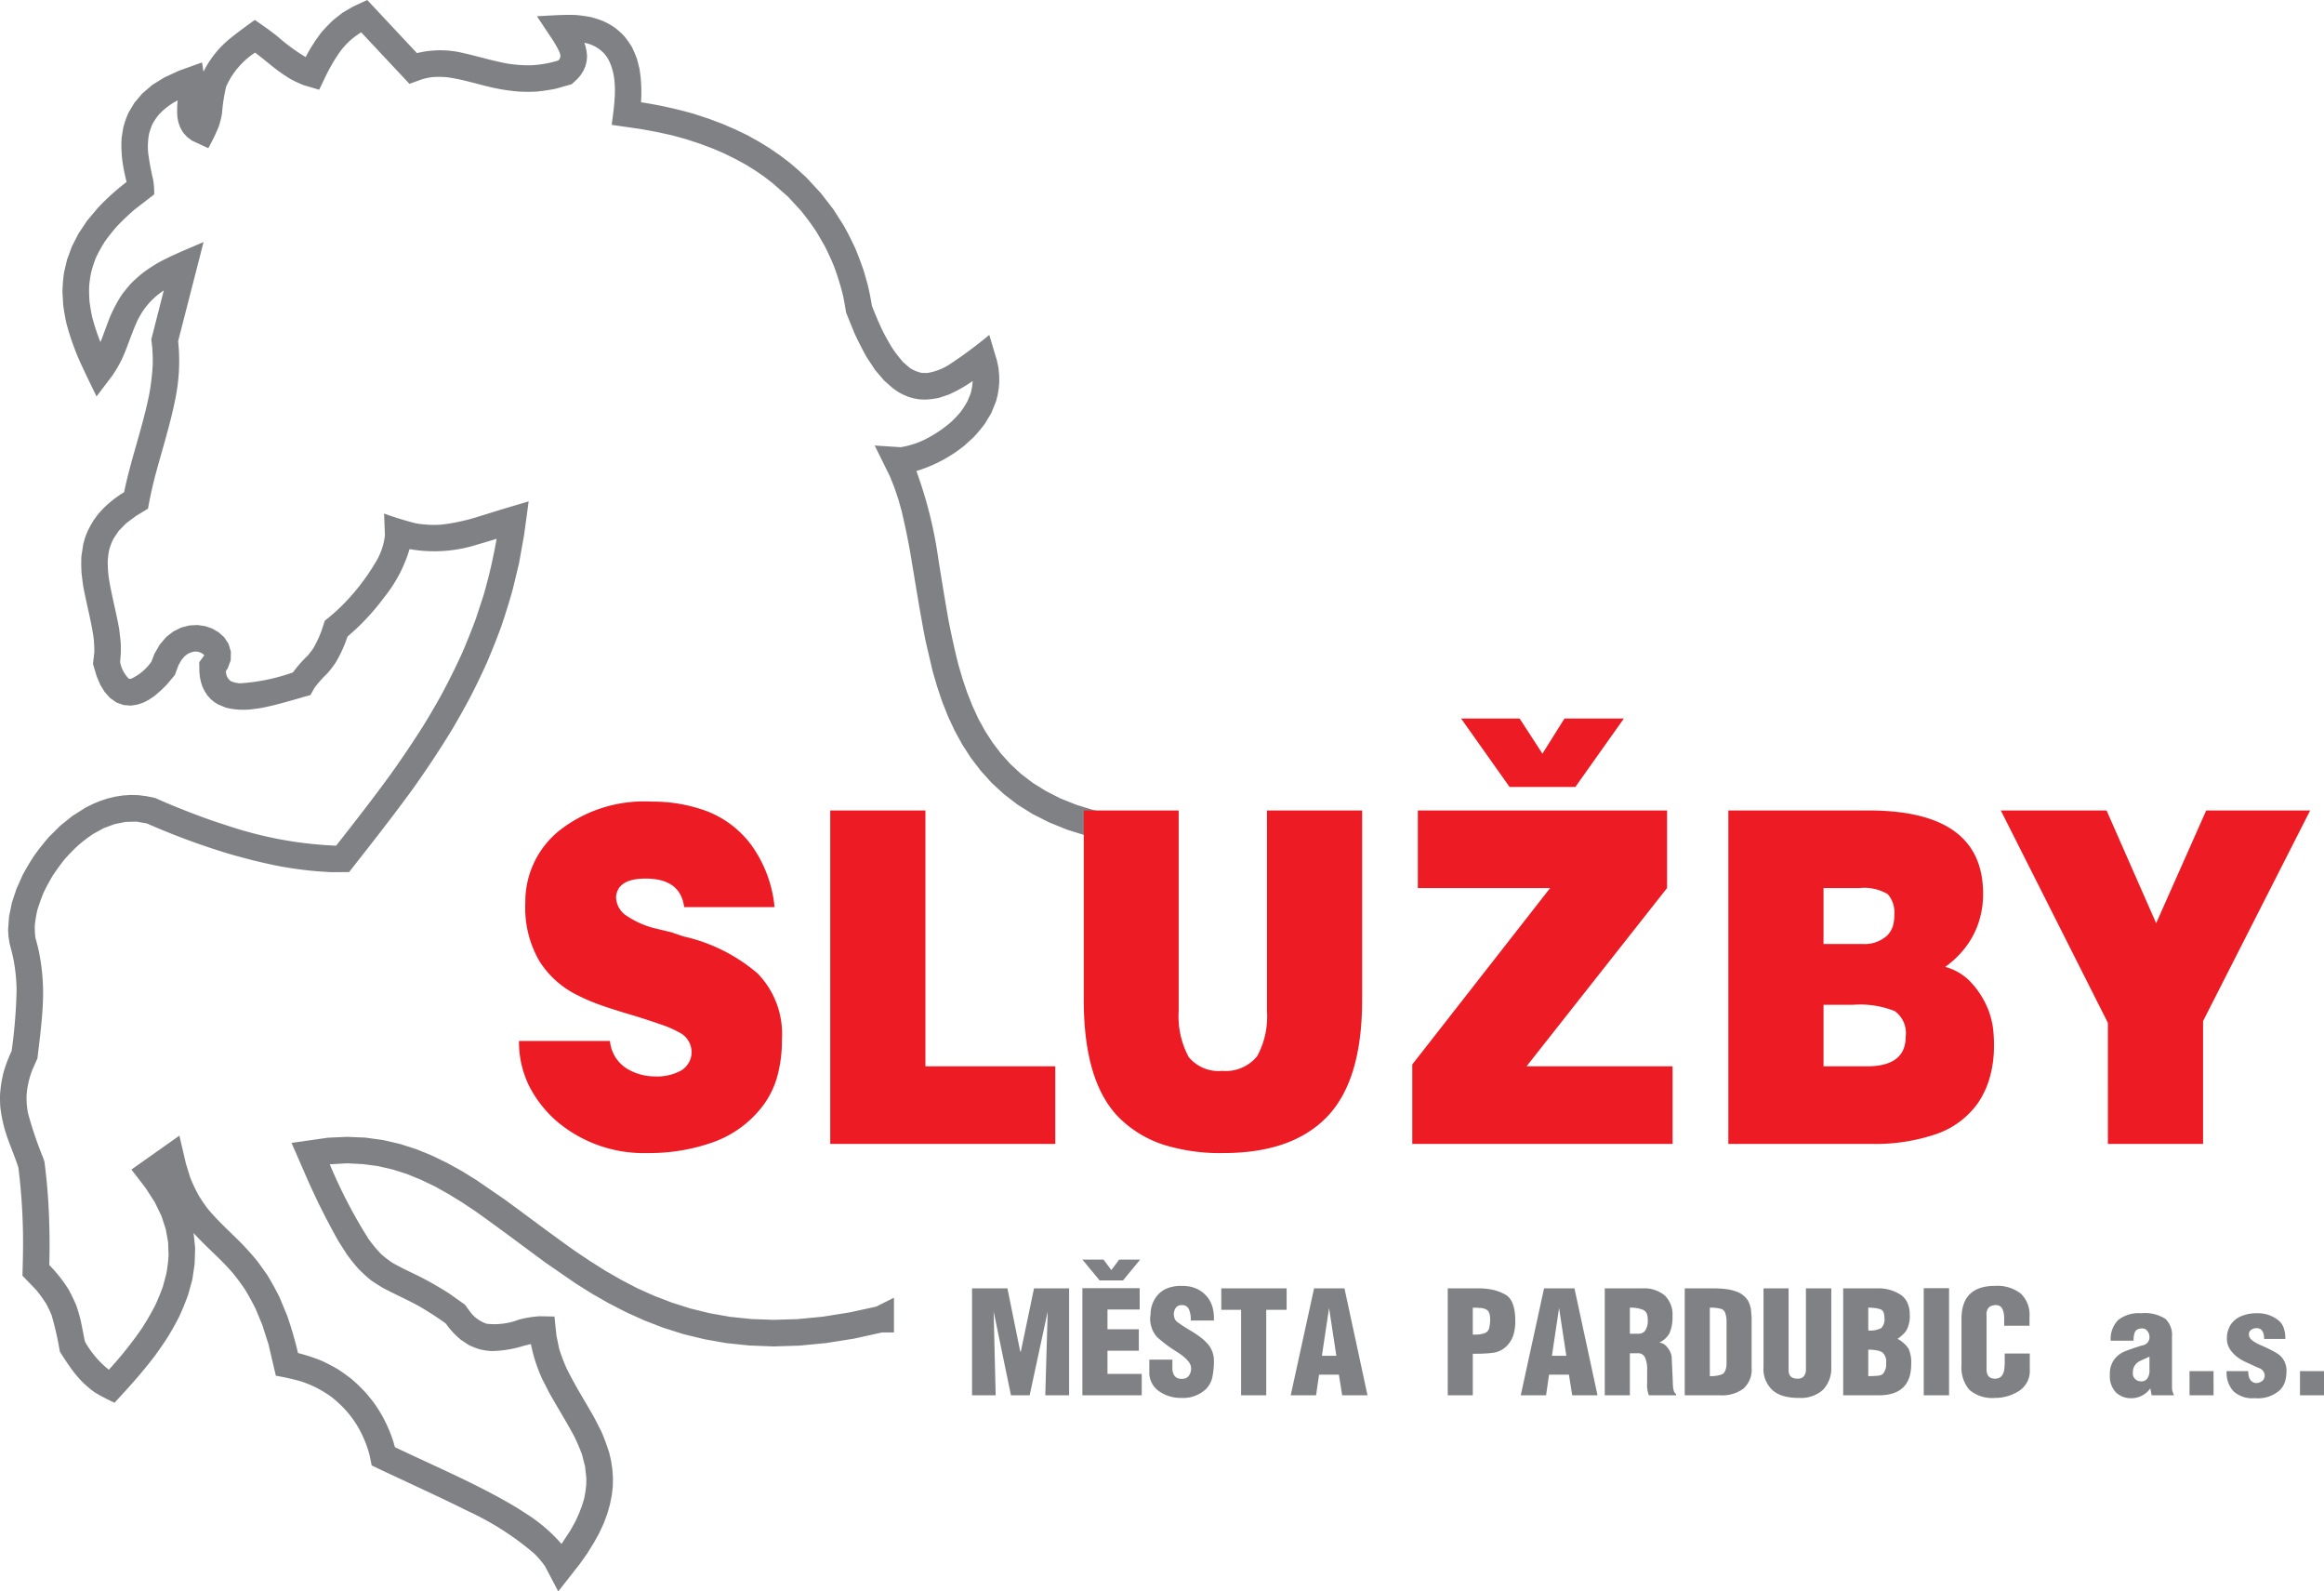 <svg xmlns="http://www.w3.org/2000/svg" viewBox="0 0 186.72 127.824"><path d="M186.72,112.074h-1.929V110.13h1.929Zm-3.013-2.036a3.352,3.352,0,0,1-.113.921,1.672,1.672,0,0,1-.424.7,2.627,2.627,0,0,1-1.954.647h-.114a2.243,2.243,0,0,1-1.653-.554,2.209,2.209,0,0,1-.552-1.622h1.735c0,.605.219.925.653.962a.863.863,0,0,0,.511-.204.606.606,0,0,0,.16-.449.793.793,0,0,0-.136-.332.746.746,0,0,0-.38-.243l-.898-.411c-.182-.084-.321-.157-.424-.214a3.217,3.217,0,0,1-.385-.253,2.628,2.628,0,0,1-.576-.623,1.675,1.675,0,0,1-.177-.388,1.501,1.501,0,0,1-.06-.428,2.05,2.05,0,0,1,.295-1.133,1.857,1.857,0,0,1,.847-.695,3.116,3.116,0,0,1,1.247-.237,2.651,2.651,0,0,1,1.719.545,1.361,1.361,0,0,1,.451.626,2.603,2.603,0,0,1,.135.894h-1.705c0-.577-.202-.867-.6-.867a.746.746,0,0,0-.471.154.38.38,0,0,0-.146.339v.091c.027.267.355.531.98.799.307.133.586.264.834.392a5.238,5.238,0,0,1,.599.355,1.615,1.615,0,0,1,.602,1.228m-5.861,2.036h-1.93V110.13h1.93Zm-5.149-2.014v-1.09c-.175.076-.345.153-.515.231-.122.055-.244.114-.358.176a.963.963,0,0,0-.335.355.672.672,0,0,0-.103.261,2.394,2.394,0,0,0-.027.383.61.61,0,0,0,.208.406.682.682,0,0,0,.484.171.559.559,0,0,0,.471-.227,1.067,1.067,0,0,0,.175-.666m1.975,2.014h-1.798l-.108-.561a1.86,1.86,0,0,1-1.591.793,1.706,1.706,0,0,1-1.192-.486,1.89,1.89,0,0,1-.468-1.383,1.957,1.957,0,0,1,.345-1.233,2.031,2.031,0,0,1,.785-.63c.292-.126.784-.295,1.474-.511a.651.651,0,0,0,.578-.685.7.7,0,0,0-.17-.467.467.467,0,0,0-.391-.209.927.927,0,0,0-.408.08.495.495,0,0,0-.236.306,1.97,1.97,0,0,0-.072.599h-1.837a2.154,2.154,0,0,1,.592-1.652,2.644,2.644,0,0,1,1.852-.553,3.05,3.05,0,0,1,1.964.461,1.797,1.797,0,0,1,.517,1.414v4.156a.75.75,0,0,0,.033.216,2.498,2.498,0,0,0,.131.345m-11.59-2.081a1.913,1.913,0,0,1-.862,1.728,3.686,3.686,0,0,1-.904.415,3.523,3.523,0,0,1-1.018.146,2.829,2.829,0,0,1-2.061-.64,2.74,2.74,0,0,1-.642-2.002v-3.714q0-2.642,2.703-2.644a3.082,3.082,0,0,1,2.044.608,2.321,2.321,0,0,1,.717,1.875v.722h-2.035v-.561q0-1.099-.653-1.099a.871.871,0,0,0-.577.185.832.832,0,0,0-.186.636v4.345c0,.497.233.745.69.745.442,0,.691-.285.747-.852l.023-.364v-.807h2.014Zm-6.486,2.081h-2.035v-8.605h2.035Zm-5.056-2.598a.977.977,0,0,0-.298-.846,1.187,1.187,0,0,0-.448-.165,3.564,3.564,0,0,0-.69-.058v2.124a6.819,6.819,0,0,0,.793-.034.666.666,0,0,0,.388-.151,1.2,1.2,0,0,0,.255-.87m-.137-3.619c0-.358-.091-.584-.277-.677a2.167,2.167,0,0,0-.415-.104,3.76,3.76,0,0,0-.607-.042v1.829a1.847,1.847,0,0,0,1.058-.2,1.026,1.026,0,0,0,.241-.806m2.151,3.712q0,2.505-2.62,2.505H148.09v-8.591h2.729a3.252,3.252,0,0,1,1.867.5,1.541,1.541,0,0,1,.557.644,2.19,2.19,0,0,1,.195.968,2.358,2.358,0,0,1-.259,1.245,1.76,1.76,0,0,1-.299.357,3.225,3.225,0,0,1-.424.341,2.427,2.427,0,0,1,.894.804,2.765,2.765,0,0,1,.204,1.227m-6.422.185a2.508,2.508,0,0,1-.67,1.883,2.67,2.67,0,0,1-1.929.645,4.454,4.454,0,0,1-1.207-.143,2.398,2.398,0,0,1-.892-.456,2.316,2.316,0,0,1-.745-1.891v-6.309h2.015v6.581q0,.675.737.674a.61.61,0,0,0,.484-.193.862.862,0,0,0,.171-.576v-6.486h2.036Zm-8.414-.114v-3.529a1.946,1.946,0,0,0-.03-.354,2.676,2.676,0,0,0-.076-.292.496.496,0,0,0-.335-.334,2.942,2.942,0,0,0-.903-.097v5.497a2.515,2.515,0,0,0,.973-.14c.206-.092.331-.341.371-.751m2.014.198a2.052,2.052,0,0,1-.664,1.705,2.883,2.883,0,0,1-1.843.531h-2.866v-8.591h2.239a8.62,8.62,0,0,1,1.075.058,3.425,3.425,0,0,1,.8.188,1.808,1.808,0,0,1,.94.698,1.958,1.958,0,0,1,.272.808l.047.576Zm-8.347-3.865c0-.395-.122-.651-.372-.764a2.588,2.588,0,0,0-1.064-.175v2.092h.69a.664.664,0,0,0,.54-.242,1.468,1.468,0,0,0,.206-.911m2.275,6.101h-2.183a2.376,2.376,0,0,1-.139-1.007v-.96a2.467,2.467,0,0,0-.153-1.03.597.597,0,0,0-.546-.383h-.69v3.38h-2.015v-8.591h3.019a2.595,2.595,0,0,1,1.792.562,2.113,2.113,0,0,1,.63,1.659,3.248,3.248,0,0,1-.239,1.38,1.746,1.746,0,0,1-.836.756h-.015a.881.881,0,0,1,.656.359,1.583,1.583,0,0,1,.366.749l.093,2.027c0,.58.085.907.26.984Zm-8.814-3.172-.584-3.842-.574,3.842Zm2.506,3.172h-2.034l-.263-1.661h-1.599l-.239,1.661h-2.035l1.873-8.591h2.444Zm-8.627-6.078c0-.395-.078-.648-.233-.763a1.062,1.062,0,0,0-.653-.173,1.271,1.271,0,0,0-.284-.026h-.224v2.161h.084a2.235,2.235,0,0,0,.902-.126.583.583,0,0,0,.322-.367,2.973,2.973,0,0,0,.057-.299,2.901,2.901,0,0,0,.029-.407m2.019.123a3.714,3.714,0,0,1-.131,1.042,2.113,2.113,0,0,1-.385.755,1.897,1.897,0,0,1-1.168.724,6.671,6.671,0,0,1-.753.075c-.295.017-.625.023-.976.023v3.336h-2.013v-8.591h2.463a5.408,5.408,0,0,1,1.158.115,3.669,3.669,0,0,1,.967.363c.559.281.838.998.838,2.158m-14.376,2.783-.584-3.842-.578,3.842Zm2.504,3.172h-2.036l-.263-1.661h-1.596l-.239,1.661h-2.037l1.876-8.591h2.443Zm-6.498-6.87h-1.64v6.87H99.715v-6.87H98.123v-1.721h5.251Zm-5.843,4.004a6.353,6.353,0,0,1-.123,1.399,2.011,2.011,0,0,1-.501.953,2.684,2.684,0,0,1-1.998.722,3,3,0,0,1-1.801-.549,1.806,1.806,0,0,1-.766-1.557v-.968h1.853v.679a.983.983,0,0,0,.184.636.643.643,0,0,0,.53.224h.113a.623.623,0,0,0,.471-.216.947.947,0,0,0,.201-.667c0-.365-.369-.784-1.103-1.26a11.182,11.182,0,0,1-1.619-1.201,2.216,2.216,0,0,1-.554-1.684.75.75,0,0,0,.025-.215,2.346,2.346,0,0,1,.715-1.638,2.054,2.054,0,0,1,.745-.432,3.035,3.035,0,0,1,1.006-.152,3.716,3.716,0,0,1,.692.058,2.571,2.571,0,0,1,.607.204,2.347,2.347,0,0,1,.955.862,2.416,2.416,0,0,1,.274.656,3.262,3.262,0,0,1,.094.818v.185H95.67a2.073,2.073,0,0,0-.163-.94.584.584,0,0,0-.551-.298c-.367,0-.584.217-.646.653a1.236,1.236,0,0,0,.055.397.596.596,0,0,0,.199.287,12.614,12.614,0,0,0,1.145.747,8.409,8.409,0,0,1,.768.517,3.715,3.715,0,0,1,.544.504,2.048,2.048,0,0,1,.51,1.276m-5.8,2.866H86.964v-8.605h4.603v1.713H88.98v1.589h2.519v1.722H88.98v1.861h2.751Zm-.124-10.903-1.38,1.675H88.348l-1.384-1.675h1.697l.628.844.631-.844Zm-5.71,10.903H83.982l.194-6.731-1.45,6.731h-1.5l-1.392-6.729.162,6.729H78.098v-8.591h2.843l1.03,5.079h.046l1.06-5.079h2.82Z" style="fill:#808184"/><path d="M15.432,11.299l-.398-.295-.321-.355-.228-.395-.146-.404-.081-.397a6.684,6.684,0,0,1,.021-1.392,5.33,5.33,0,0,0-1.561,1.199,5.083,5.083,0,0,0-.478.724,5.81,5.81,0,0,0-.263.759,5.485,5.485,0,0,0-.068,1.571,21.615,21.615,0,0,0,.4,2.143,6.759,6.759,0,0,1,.081,1.157l-1.603,1.236c-.482.423-.933.848-1.376,1.311a15.287,15.287,0,0,0-1.006,1.269,12.118,12.118,0,0,0-.679,1.226,9.632,9.632,0,0,0-.396,1.201,8.92,8.92,0,0,0-.17,1.191c-.009.407.004.799.035,1.202.057.42.127.824.215,1.235a17.753,17.753,0,0,0,.659,1.994c.259-.638.482-1.295.735-1.942a11.688,11.688,0,0,1,.977-1.857c.244-.323.491-.629.761-.928a12.031,12.031,0,0,1,.995-.882,14.099,14.099,0,0,1,1.268-.82c1.155-.612,2.352-1.091,3.551-1.608l-2.043,7.959a15.185,15.185,0,0,1-.208,4.547c-.43,2.207-1.133,4.339-1.699,6.507-.199.792-.369,1.589-.517,2.402l-.94.57-.821.61-.591.607-.408.605a4.684,4.684,0,0,0-.356.921,5.755,5.755,0,0,0-.12,1.009c.011.376.026.735.071,1.115.213,1.435.612,2.838.858,4.277l.108.941a8.655,8.655,0,0,1-.044,1.656,2.602,2.602,0,0,0,.699,1.343.356.356,0,0,0,.192.007,4.092,4.092,0,0,0,1.628-1.372l.241-.626.425-.739.511-.604.586-.46.634-.31.654-.17.647-.034.615.087.573.196.514.3.455.409.344.524.187.632-.014.686-.249.659-.133.183a.956.956,0,0,0,.393.832,2.218,2.218,0,0,0,.732.172,15.37,15.37,0,0,0,4.256-.875,10.241,10.241,0,0,1,1.189-1.352c.162-.191.304-.379.442-.578a9.288,9.288,0,0,0,.657-1.387l.272-.836a14.991,14.991,0,0,0,1.284-1.118,17.387,17.387,0,0,0,2.812-3.599,5.183,5.183,0,0,0,.735-2.155l-.068-1.733a26.58,26.58,0,0,0,2.561.786,8.34,8.34,0,0,0,2.039.103,15.697,15.697,0,0,0,2.858-.607c.762-.231,1.519-.475,2.282-.704l1.877-.557-.377,2.748-.397,2.214-.511,2.126c-.292,1.029-.599,2.037-.95,3.048-.359.968-.737,1.919-1.144,2.867-.416.919-.85,1.818-1.312,2.716q-.692,1.298-1.439,2.566c-.987,1.624-2.029,3.189-3.128,4.743-1.67,2.294-3.421,4.521-5.171,6.748l-1.385.007a29.939,29.939,0,0,1-4.268-.49c-1.371-.272-2.716-.612-4.052-1.001a57.558,57.558,0,0,1-6.544-2.424l-.836-.146-.878.025-.882.176-.874.326-.851.469a12.114,12.114,0,0,0-1.215.93,14.377,14.377,0,0,0-1.106,1.143c-.334.423-.632.844-.935,1.292-.259.448-.502.886-.724,1.359-.185.448-.339.88-.484,1.342a9.735,9.735,0,0,0-.215,1.239,6.258,6.258,0,0,0,.049,1.033c.086.309.166.609.241.921a16.738,16.738,0,0,1,.371,3.838c-.035,1.65-.259,3.28-.451,4.924l-.367.822a6.874,6.874,0,0,0-.506,2.176,6.591,6.591,0,0,0,.11,1.378,29.88,29.88,0,0,0,1.203,3.565l.122.346c.204,1.573.332,3.14.379,4.727.039,1.187.046,2.388.011,3.588a11.244,11.244,0,0,1,1.559,1.976,13.964,13.964,0,0,1,.619,1.289c.134.403.251.798.35,1.211.121.554.216,1.111.334,1.664a7.642,7.642,0,0,0,1.923,2.266,30.23,30.23,0,0,0,2.635-3.298,21.206,21.206,0,0,0,1.11-1.915c.221-.49.42-.964.6-1.474l.265-.994a11.05,11.05,0,0,0,.188-1.521l-.035-1.027-.186-1.044-.35-1.078-.535-1.101-.734-1.141-1.144-1.485,3.855-2.725.517,2.224.357,1.157a13.979,13.979,0,0,0,.652,1.385,11.836,11.836,0,0,0,.757,1.116c.789.948,1.696,1.767,2.57,2.635.517.527,1.002,1.064,1.468,1.643l.719,1.007c.37.6.697,1.199,1.013,1.832l.609,1.473a29.973,29.973,0,0,1,.867,2.99,14.635,14.635,0,0,1,1.881.615c.454.21.876.427,1.306.678.386.247.751.51,1.114.795a13.851,13.851,0,0,1,1.223,1.189l.5.621a11.022,11.022,0,0,1,1.763,3.663c3.305,1.583,6.713,3.005,9.864,4.904l.884.571a12.623,12.623,0,0,1,2.635,2.3l.748-1.14.377-.688.299-.657.233-.618.172-.578.101-.558.058-.525.009-.511-.107-.969-.247-.955c-.183-.489-.383-.951-.608-1.422-.638-1.195-1.356-2.34-2.018-3.518l-.57-1.12a12.467,12.467,0,0,1-.904-2.797c-.222.047-.441.109-.662.165a8.999,8.999,0,0,1-2.543.397,5.627,5.627,0,0,1-.907-.14,5.508,5.508,0,0,1-.916-.367l-.588-.39a6.612,6.612,0,0,1-1.221-1.314,25.045,25.045,0,0,0-2.26-1.455c-.924-.498-1.885-.922-2.812-1.418-.339-.199-.655-.403-.981-.633-.341-.284-.65-.566-.958-.878a14.093,14.093,0,0,1-.948-1.186l-.655-1.023a56.762,56.762,0,0,1-2.742-5.533l-1.041-2.383,2.933-.418,1.531-.068,1.466.061,1.414.195,1.355.31,1.312.42,1.263.512,1.22.592,1.193.658,1.161.719,2.276,1.562c1.893,1.385,3.769,2.805,5.686,4.162l1.195.799,1.223.772,1.256.721,1.306.681,1.359.609,1.418.543,1.473.468,1.548.381,1.63.29,1.716.178,1.813.066,1.909-.059,2.022-.194,2.138-.34,2.161-.47,1.427-.716v2.789h-.951l-2.24.496-2.267.36-2.155.205-2.054.064-1.953-.074-1.865-.195-1.767-.314-1.688-.411-1.605-.511-1.533-.592-1.46-.661-1.397-.72-1.341-.767-1.287-.807-2.439-1.681c-1.872-1.376-3.721-2.772-5.616-4.116l-1.091-.727-1.085-.666-1.092-.61-1.107-.53-1.121-.46-1.153-.365-1.183-.276-1.215-.16-1.271-.065-1.394.079a40.038,40.038,0,0,0,3.112,5.992,10.605,10.605,0,0,0,.994,1.197,7.784,7.784,0,0,0,.931.724c.712.411,1.469.748,2.207,1.117.804.407,1.577.857,2.342,1.342l1.268.899.484.656a2.717,2.717,0,0,0,1.263.878,5.421,5.421,0,0,0,2.572-.323,8.41,8.41,0,0,1,1.701-.277l1.177.023.159,1.531.222,1.064a14.468,14.468,0,0,0,.572,1.517c.674,1.393,1.503,2.691,2.263,4.039l.553,1.087a17.213,17.213,0,0,1,.645,1.752l.141.626.098.655.048.671-.013.697-.081.714-.146.729-.213.753-.285.768-.367.792-.448.809-.521.835-.61.86-1.711,2.179-1.061-2.016a7.275,7.275,0,0,0-.869-1.023,22.9,22.9,0,0,0-5.276-3.387c-2.575-1.284-5.196-2.456-7.782-3.69l-.178-.857a9.191,9.191,0,0,0-1.085-2.5c-.171-.261-.351-.505-.543-.754a9.221,9.221,0,0,0-1.441-1.401,10.034,10.034,0,0,0-1.278-.775,9.861,9.861,0,0,0-1.143-.463,19.227,19.227,0,0,0-2.033-.457l-.595-2.534-.495-1.551-.54-1.294c-.271-.545-.555-1.068-.872-1.579-.295-.437-.601-.845-.926-1.254-.318-.365-.643-.713-.976-1.05-.745-.735-1.515-1.437-2.207-2.201l.126,1.183-.041,1.302-.185,1.257-.338,1.217c-.217.6-.444,1.168-.712,1.741-.279.559-.586,1.099-.915,1.642-.337.521-.683,1.027-1.053,1.531-.732.963-1.505,1.867-2.318,2.763l-.915.994a15.621,15.621,0,0,1-1.606-.842,8.591,8.591,0,0,1-1.013-.862c-.222-.231-.426-.469-.626-.716-.414-.543-.779-1.102-1.147-1.677a24.981,24.981,0,0,0-.669-2.948,9.747,9.747,0,0,0-.454-.945,12.445,12.445,0,0,0-.775-1.064l-1.109-1.151c.016-.597.034-1.179.042-1.767a48.757,48.757,0,0,0-.367-6.911c-.259-.794-.577-1.556-.861-2.338a11.568,11.568,0,0,1-.596-2.561c-.016-.327-.029-.641-.016-.972a10.236,10.236,0,0,1,.273-1.755,11.21,11.21,0,0,1,.658-1.743,42.118,42.118,0,0,0,.397-4.887,14.267,14.267,0,0,0-.264-2.543c-.089-.421-.206-.832-.307-1.24l-.079-.524L.65,74.69.729,73.6l.227-1.098.367-1.106.489-1.097c.296-.555.604-1.072.95-1.597.37-.513.756-.997,1.173-1.481l.898-.891.982-.792,1.064-.671.558-.28.576-.244.599-.199.603-.148.62-.099.634-.045.644.015.65.082.705.148c1.482.657,2.974,1.249,4.499,1.785.491.17.989.33,1.479.489a31.275,31.275,0,0,0,8.56,1.555c1.519-1.935,3.034-3.875,4.478-5.87.885-1.249,1.734-2.508,2.55-3.801.494-.805.96-1.602,1.416-2.42.606-1.13,1.17-2.256,1.696-3.42.388-.903.748-1.806,1.091-2.73l.621-1.897a41.648,41.648,0,0,0,1.041-4.513c-.514.163-1.031.316-1.554.467a11.426,11.426,0,0,1-5.441.364,11.272,11.272,0,0,1-2.03,3.862,18.781,18.781,0,0,1-2.955,3.163,10.623,10.623,0,0,1-.951,2.089,8.278,8.278,0,0,1-.657.857,9.764,9.764,0,0,0-1.032,1.152l-.339.602c-1.371.371-2.712.813-4.111,1.062l-.664.084a5.947,5.947,0,0,1-2.004-.132l-.657-.271-.306-.197-.287-.243-.256-.289-.213-.326-.173-.354-.126-.385-.084-.405-.041-.423-.009-.764.405-.558a.968.968,0,0,0-.876-.279l-.232.064-.237.114-.241.186-.245.291-.237.417-.301.8-.637.757a10.871,10.871,0,0,1-1.022.941l-.403.269-.437.233-.494.168-.543.085-.584-.046-.576-.207-.512-.367-.432-.485-.352-.576-.287-.682-.296-.981.11-.948c0-.372-.02-.731-.051-1.099-.199-1.435-.597-2.838-.853-4.26l-.118-.932a11.912,11.912,0,0,1-.015-1.439l.152-.977.14-.493.186-.484.243-.478.283-.47.337-.458.397-.438a9.198,9.198,0,0,1,1.69-1.324c.557-2.693,1.514-5.278,2.04-7.975a19.46,19.46,0,0,0,.26-2.253,13.94,13.94,0,0,0-.047-1.461l-.068-.58,1.004-3.934a6.074,6.074,0,0,0-1.775,1.798l-.272.472c-.518,1.075-.841,2.232-1.352,3.321a11.261,11.261,0,0,1-.735,1.247L7.755,31.843c-.475-.984-.961-1.967-1.406-2.956A20.838,20.838,0,0,1,5.34,25.983c-.111-.498-.198-.992-.263-1.503l-.06-1.025a13.237,13.237,0,0,1,.125-1.557l.248-1.051L5.775,19.8l.531-1.036.687-1.031.849-1.011a18.526,18.526,0,0,1,2.324-2.103c-.06-.284-.134-.572-.188-.854a9.903,9.903,0,0,1-.204-2.708l.128-.792a7.533,7.533,0,0,1,.421-1.208l.468-.793.635-.747.805-.693.98-.607,1.175-.54,1.846-.663.117.747a7.995,7.995,0,0,1,2.225-2.739c.615-.498,1.252-.955,1.9-1.421.62.43,1.222.844,1.814,1.317a15.463,15.463,0,0,0,2.267,1.666,13.652,13.652,0,0,1,1.288-2.01c.305-.341.599-.653.935-.968l.74-.583.853-.499L29.505,0l3.994,4.266a7.869,7.869,0,0,1,3.718-.006c1.188.266,2.354.626,3.552.847a11.495,11.495,0,0,0,1.822.139,8.804,8.804,0,0,0,2.252-.383c.27-.248.19-.471.064-.778a8.608,8.608,0,0,0-.573-.983L43.14,1.304c1.035-.05,2.078-.137,3.119-.1.387.032.76.087,1.149.156a8.304,8.304,0,0,1,1.047.331,6.157,6.157,0,0,1,.935.525,6.05,6.05,0,0,1,.777.703,7.213,7.213,0,0,1,.604.863,9.19,9.19,0,0,1,.42.995l.18.711a11.209,11.209,0,0,1,.13,2.725,34.618,34.618,0,0,1,4.266.937l1.156.378,1.102.414,1.043.449.988.474.92.512.87.535.817.562.756.573.708.605.664.609,1.17,1.264.993,1.285.825,1.294c.351.623.656,1.239.96,1.892.238.587.46,1.17.664,1.778l.311,1.084c.133.568.248,1.127.34,1.706.259.668.538,1.324.845,1.981.268.523.54,1.014.86,1.517a11.092,11.092,0,0,0,.797,1.017l.488.43a2.583,2.583,0,0,0,1.043.444l.407.008a4.747,4.747,0,0,0,1.709-.633A35.81,35.81,0,0,0,79.482,26.9l.611,2.041.126.577.056.573.012.559-.042.539-.087.527-.126.505-.385.952-.511.852A11.775,11.775,0,0,1,78.2,35.14l-.706.644a11.383,11.383,0,0,1-3.868,2.048,34.623,34.623,0,0,1,1.789,7.239c.259,1.595.516,3.19.799,4.784.234,1.182.489,2.351.786,3.532l.332,1.131.373,1.106.422,1.067.478,1.037.542.987.608.939.682.894.756.835.844.779.942.72,1.049.652,1.154.59,1.289.515,1.412.434,1.557.352,1.703.26,1.844.159h1.018v2.431l-1.243-.311-1.874-.159-1.846-.288-1.71-.381-1.574-.487-1.45-.587-1.33-.669-1.213-.758-1.096-.84-.99-.908-.882-.979-.787-1.027-.695-1.075-.612-1.119-.538-1.151-.466-1.177-.403-1.203-.356-1.212-.575-2.462c-.473-2.397-.84-4.805-1.252-7.209-.194-1.089-.42-2.155-.672-3.23l-.277-.98-.312-.916-.345-.87-1.229-2.493,2.078.136a6.912,6.912,0,0,0,2.262-.78,10.06,10.06,0,0,0,1.799-1.248,9.555,9.555,0,0,0,.754-.793,7.881,7.881,0,0,0,.564-.882l.255-.624a5.633,5.633,0,0,0,.164-.995,11.149,11.149,0,0,1-1.94,1.1l-.757.253a6.396,6.396,0,0,1-1.209.146l-.42-.026-.423-.076-.42-.12-.408-.171-.404-.217-.388-.265-.749-.653-.714-.839-.679-1.024c-.357-.632-.675-1.267-.984-1.923l-.676-1.663c-.07-.432-.145-.864-.232-1.294a20.509,20.509,0,0,0-.744-2.439c-.233-.565-.482-1.107-.757-1.647l-.661-1.132c-.393-.6-.81-1.152-1.254-1.704l-1.034-1.116L62.085,14.72l-.676-.523-.725-.501-.78-.481-.836-.455-.884-.436-.949-.406-1.011-.379-1.067-.349-1.135-.315-1.205-.265-1.277-.236-2.393-.345c.217-1.734.591-3.798-.354-5.402l-.232-.306a2.893,2.893,0,0,0-1.612-.884,3.554,3.554,0,0,1,.216,1.121l-.035.378-.097.387-.161.365-.22.347-.267.312-.456.418-1.275.361c-.51.102-1.003.175-1.52.229a13.611,13.611,0,0,1-1.414.003,16.477,16.477,0,0,1-2.112-.311c-1.245-.282-2.478-.69-3.745-.849a7.392,7.392,0,0,0-1.143-.003,5.412,5.412,0,0,0-.847.184l-.977.356L29.021,2.598a5.838,5.838,0,0,0-1.73,1.596,13.619,13.619,0,0,0-1.088,1.851l-.558,1.161-1.222-.358a8.809,8.809,0,0,1-1.081-.501,12.984,12.984,0,0,1-1.261-.863c-.529-.417-1.048-.853-1.586-1.258A6.316,6.316,0,0,0,18.167,6.96a14.02,14.02,0,0,0-.331,2.165,7.514,7.514,0,0,1-.264,1.048,15.862,15.862,0,0,1-.838,1.727Z" style="fill:#808184"/><path d="M160.754,65.098h8.496l3.985,9.056,4.021-9.056h8.353l-8.605,16.916V91.88h-7.648V82.157Zm-14.245,15.61v4.94h3.492q3.112,0,3.11-2.383a2.171,2.171,0,0,0-.883-2.055,7.55,7.55,0,0,0-3.354-.502Zm0-9.378v4.494h3.174a2.683,2.683,0,0,0,1.918-.662,1.881,1.881,0,0,0,.468-.736,3.07,3.07,0,0,0,.129-.959,2.21,2.21,0,0,0-.531-1.648,3.686,3.686,0,0,0-2.241-.489Zm-7.646-6.232H150.13q9.198,0,9.2,6.678a7.265,7.265,0,0,1-.361,2.328,6.701,6.701,0,0,1-1.048,1.981,7.631,7.631,0,0,1-1.636,1.579,4.321,4.321,0,0,1,2.143,1.317,6.91,6.91,0,0,1,1.371,2.265,6.699,6.699,0,0,1,.321,1.282,10.65,10.65,0,0,1,.084,1.449,9.173,9.173,0,0,1-.332,2.549,7.063,7.063,0,0,1-.966,2.087,6.834,6.834,0,0,1-3.324,2.47,15.149,15.149,0,0,1-5.238.797H138.863Zm-4.481,26.782h-20.914v-6.381l11.076-14.169h-10.629v-6.232h20.023V71.33l-11.289,14.318h11.733Zm-3.914-34.166-3.897,5.496h-5.286l-3.895-5.496h4.704l1.832,2.822,1.769-2.822Zm-43.394,7.384H94.7v16.13a6.87,6.87,0,0,0,.811,3.682,3.122,3.122,0,0,0,2.703,1.104,3.246,3.246,0,0,0,2.791-1.179,6.637,6.637,0,0,0,.79-3.607v-16.13h7.644v15.221q0,6.452-2.811,9.376t-8.349,2.921a15.183,15.183,0,0,1-4.844-.686,9.073,9.073,0,0,1-3.526-2.16q-2.833-2.852-2.835-9.451Zm-20.369,0h7.647v20.55h10.434V91.88H66.705ZM54.969,72.86q-.298-2.295-3.109-2.291-2.217,0-2.363,1.449a1.838,1.838,0,0,0,.746,1.473,7.476,7.476,0,0,0,2.127,1.01c.527.13,1.057.259,1.595.388.429.149.741.254.94.323a13.754,13.754,0,0,1,5.972,2.983,6.96,6.96,0,0,1,1.947,5.261,11.105,11.105,0,0,1-.358,2.946,7.1,7.1,0,0,1-1.149,2.384,8.659,8.659,0,0,1-3.987,2.945,15.309,15.309,0,0,1-5.278.885,10.826,10.826,0,0,1-7.224-2.474,9.461,9.461,0,0,1-2.32-2.923,8.028,8.028,0,0,1-.81-3.607h7.31a2.91,2.91,0,0,0,1.339,2.208,4.329,4.329,0,0,0,2.238.638,4.037,4.037,0,0,0,2.128-.464,1.766,1.766,0,0,0,.851-1.356,1.784,1.784,0,0,0-1.042-1.738,8.232,8.232,0,0,0-1.46-.625c-.632-.224-1.316-.446-2.056-.676-1.081-.315-1.986-.601-2.723-.86a15.803,15.803,0,0,1-2.048-.885,7.532,7.532,0,0,1-2.893-2.649,8.498,8.498,0,0,1-1.135-4.667,7.329,7.329,0,0,1,2.74-5.831,11.036,11.036,0,0,1,7.379-2.322,12.498,12.498,0,0,1,4.538.799,8.04,8.04,0,0,1,3.524,2.723A10.135,10.135,0,0,1,62.23,72.86Z" style="fill:#ed1c24"/></svg>